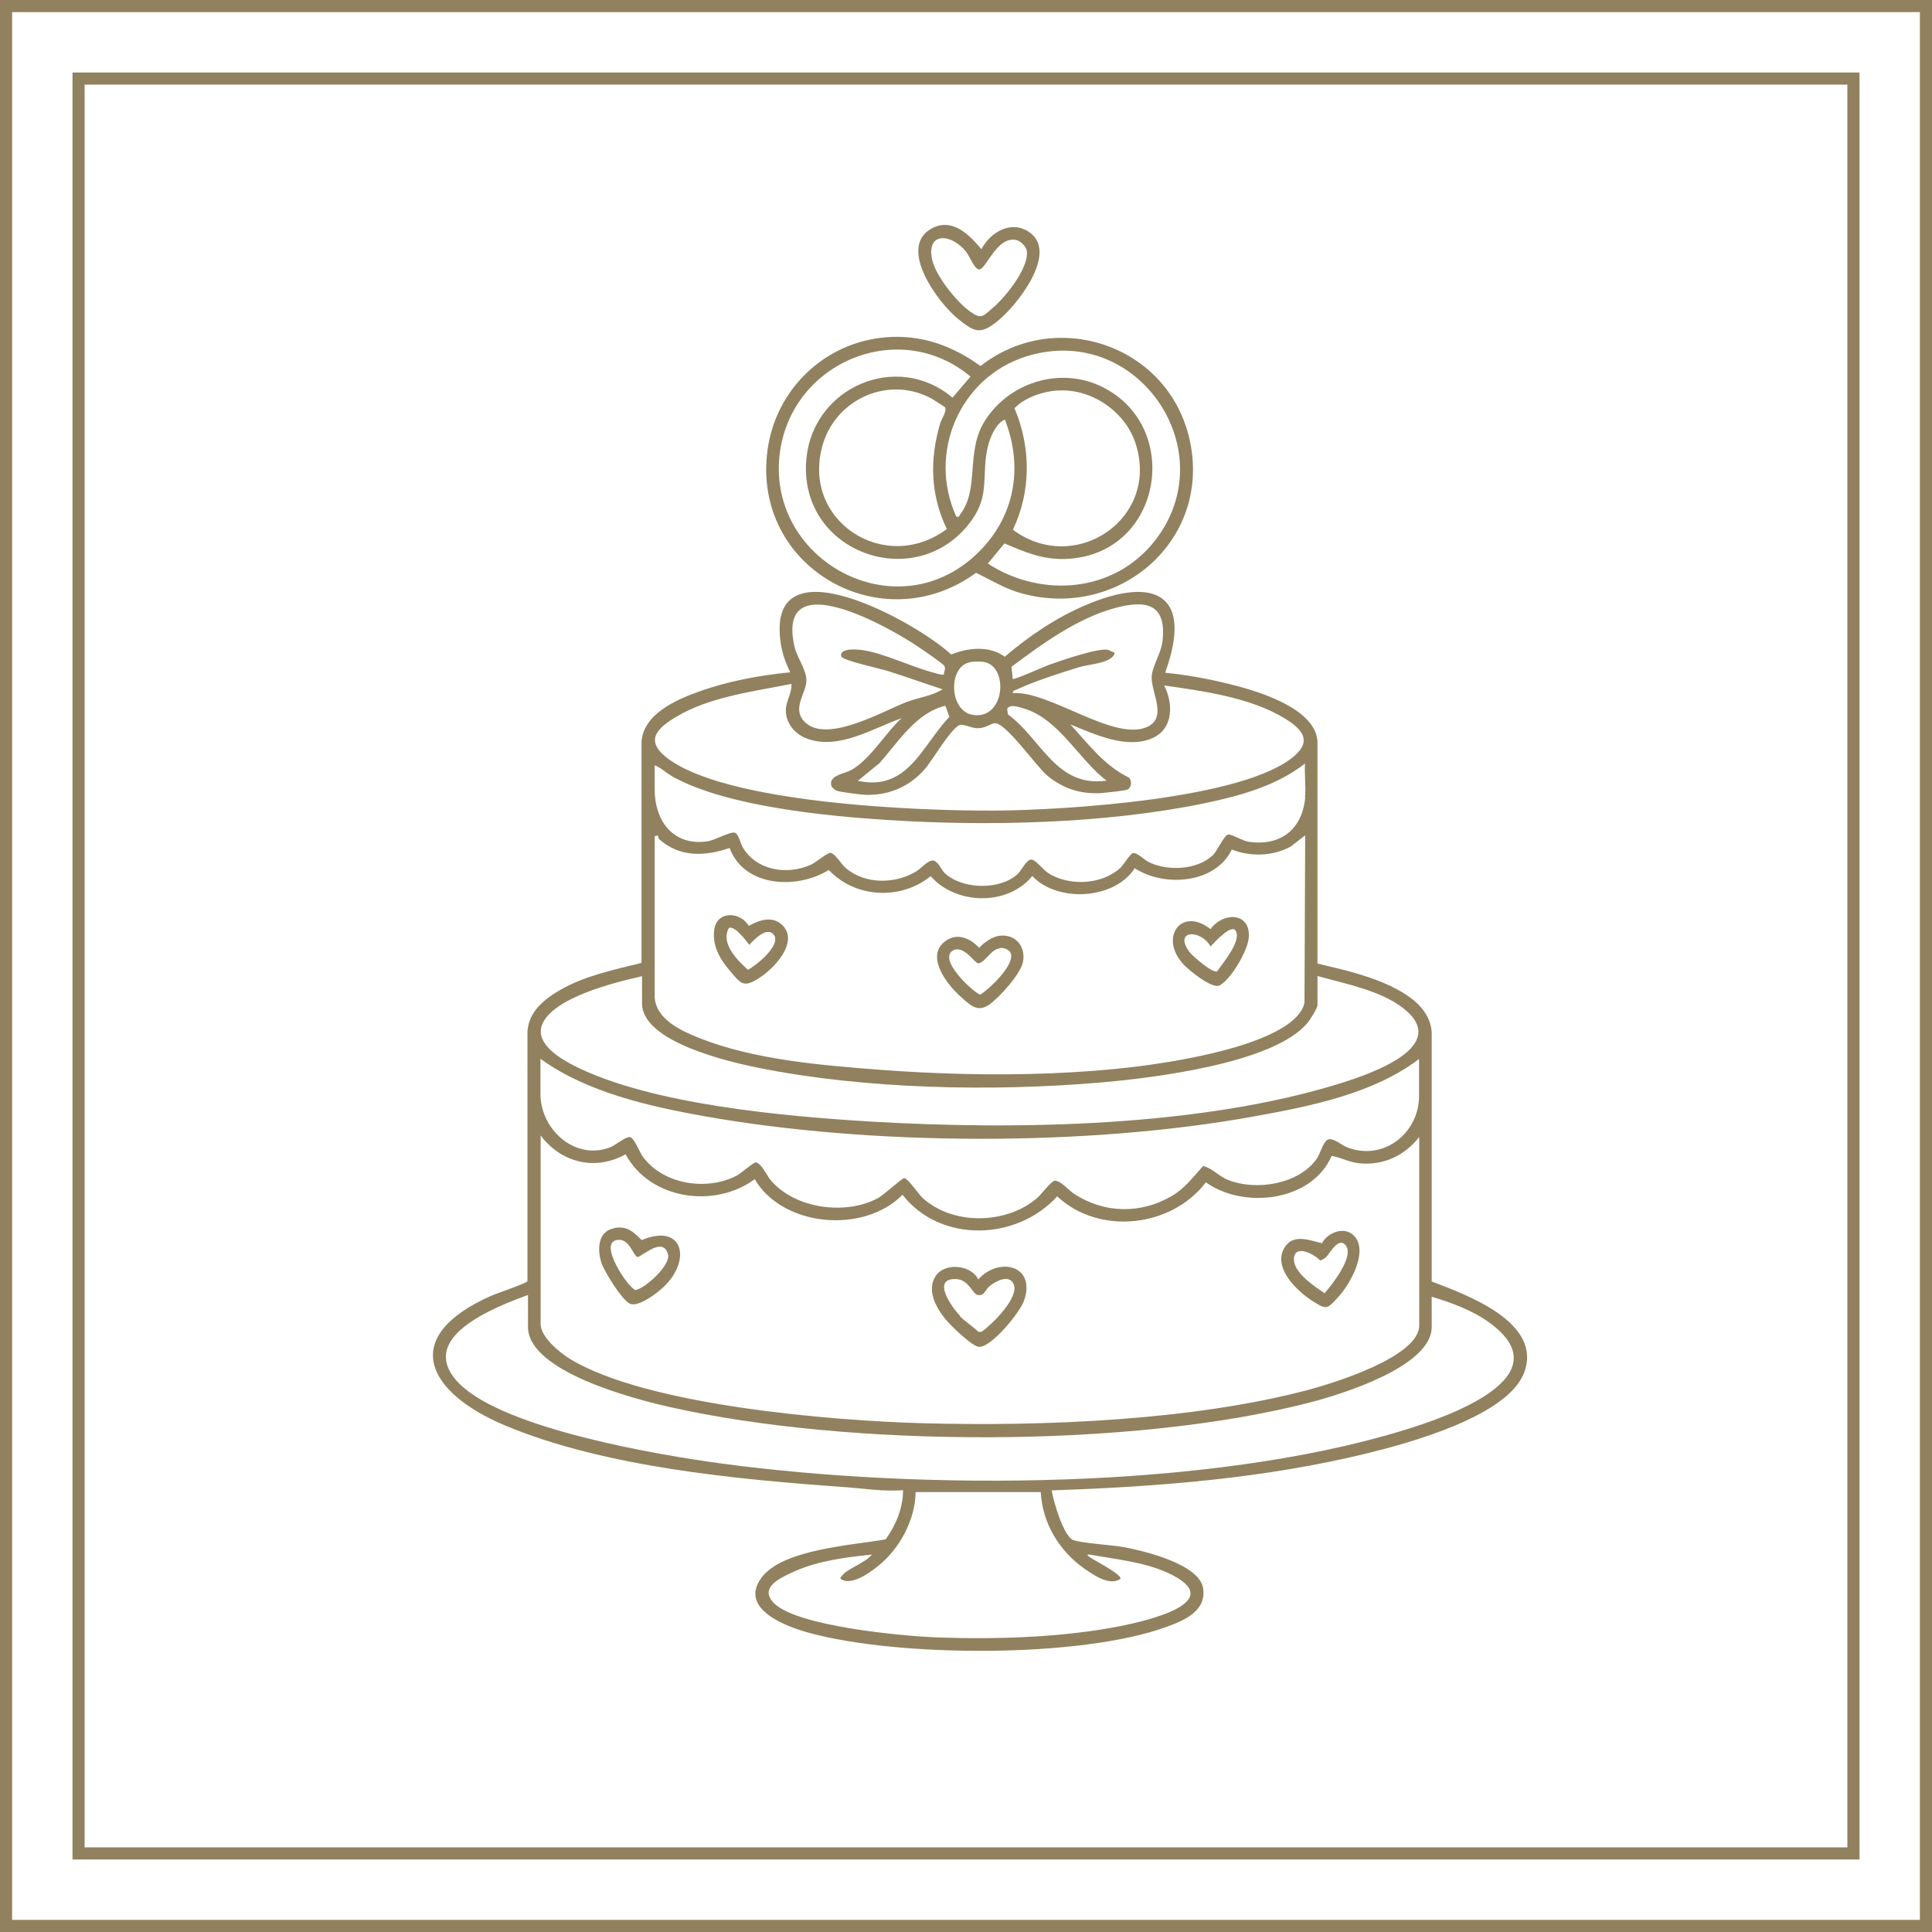 <svg xmlns="http://www.w3.org/2000/svg" id="Layer_2" data-name="Layer 2" viewBox="0 0 111.64 111.64"><rect x="0" y="0" width="111.64" height="111.64" fill="#333333" stroke="none"/><defs><style> .cls-1 { fill: #fff; stroke: #91815e; stroke-miterlimit: 10; stroke-width: .7px; } .cls-2 { fill: #91815e; } </style></defs><g id="Layer_1-2" data-name="Layer 1"><g><g><rect class="cls-1" x=".35" y=".35" width="110.94" height="110.94"></rect><rect class="cls-1" x="4.54" y="4.54" width="102.56" height="102.56"></rect></g><g id="zvOYPS"><g><path class="cls-2" d="M67.37,38.88c1.15.11,2.31.32,3.43.59,1.61.38,5.16,1.36,5.33,3.34v12.87c1.48.35,3,.69,4.37,1.37,1.04.52,2.12,1.3,2.23,2.56v14.44c2.01.77,6.44,2.36,5.34,5.27-.95,2.52-6.66,4.07-9.07,4.66-5.92,1.45-12.15,1.94-18.23,2.14.11.65.64,2.49,1.18,2.84.28.19,2.42.33,2.99.44,1.17.22,4.36.98,4.58,2.37.21,1.31-1.07,1.86-2.09,2.23-4.98,1.83-15.53,1.76-20.65.36-1.3-.35-4.12-1.37-2.78-3.19,1.22-1.66,5.3-1.88,7.18-2.22.59-.82,1.01-1.82,1-2.84-1.13.09-2.26-.1-3.39-.18-6.19-.44-13.84-1.15-19.58-3.55-4.57-1.91-6.2-5.14-.79-7.52.3-.13,2.02-.71,2.06-.83v-14.45c.09-1.14.97-1.84,1.88-2.37,1.41-.82,3.14-1.18,4.71-1.57v-12.77c.1-1.61,2.01-2.44,3.33-2.91,1.66-.6,3.51-.94,5.26-1.11-.25-.54-.43-1-.53-1.59-1.02-6.26,7.91-1.26,9.83.56.99-.39,2.19-.53,3.1.13,1.4-1.2,2.99-2.27,4.69-2.99,3.95-1.68,6.23-.64,4.58,3.9ZM54.54,38.97c.01-.19.13-.32.02-.5-.09-.14-1.23-.91-1.46-1.07-1.65-1.12-8.3-4.92-7.19-.03.15.64.68,1.32.69,1.93,0,.73-.82,1.58-.17,2.34,1.22,1.43,4.6-.56,5.97-1.08.66-.25,1.48-.35,2.07-.73-1.06-.34-2.12-.73-3.18-1.06-.41-.13-2.62-.61-2.68-.84-.13-.52,1-.4,1.26-.36,1.23.19,2.72.93,3.97,1.27.14.04.65.2.72.13ZM58.52,40.05c2.12-.14,5.77,2.76,7.71,1.98,1.29-.52.27-2.02.32-2.93.04-.64.55-1.33.63-2.09.23-2.16-1-2.35-2.77-1.87-2.14.58-4.22,2.08-5.96,3.39l.07.7c.09.07,1.83-.72,2.12-.82.68-.24,2.8-.98,3.39-.86.09.02.2.12.31.13.12.03.05.12.01.19-.28.46-1.44.52-1.95.67-1.09.33-2.64.83-3.66,1.31-.09.04-.21.05-.22.18ZM56.05,38.27c-1.28.23-1.22,2.83.17,3.04,1.88.29,2.08-2.85.62-3.06-.23-.03-.55-.03-.78.01ZM52.1,41.5c-1.68.59-3.64,1.86-5.47,1.18-.7-.26-1.24-.9-1.22-1.67.01-.49.37-1.01.32-1.49-2.19.44-4.73.74-6.67,1.91-1.03.62-1.8,1.31-.61,2.29,3.32,2.72,14.76,3.15,19.11,3.12,3.91-.03,14.37-.65,17.25-3.17,1.03-.9.38-1.57-.56-2.15-1.97-1.21-4.72-1.59-6.98-1.91.53,1.03.54,2.47-.63,3.02-1.49.7-3.38-.2-4.79-.77,1.04,1.13,1.96,2.38,3.38,3.07.2.18.15.62-.1.7-.19.07-1.26.18-1.52.2-1.19.06-2.14-.25-3.07-.99-.61-.49-2.43-3.11-3.06-3.05-.24.02-.53.3-1.01.29-.32,0-.84-.27-1.03-.18-.52.23-1.54,2.01-1.99,2.53-.86,1-2.05,1.53-3.39,1.5-.25,0-1.47-.16-1.68-.23-.13-.04-.28-.16-.34-.29-.17-.61.76-.7,1.14-.91,1.12-.62,1.97-2.14,2.92-3ZM54.63,40.78c-1.68.4-2.71,2.07-3.79,3.3l-1.27,1.04c2.89.62,3.69-2.01,5.29-3.7l-.23-.63ZM63.94,45.11c-1.61-1.23-2.77-3.6-4.81-4.18-.26-.08-.78-.26-.93.03l.04.32c1.94,1.41,2.78,4.24,5.7,3.83ZM75.41,46.06c.06-.62-.04-1.31,0-1.94-1.68,1.31-3.81,1.88-5.87,2.31-5.71,1.17-12.5,1.33-18.3.95-3.54-.23-9.23-.78-12.33-2.48-.38-.21-.69-.52-1.08-.68v1.4c0,1.84,1.1,3.3,3.08,2.99.42-.07,1.31-.58,1.56-.49.21.07.32.62.44.83.8,1.36,2.58,1.64,3.96,1.01.3-.14.96-.7,1.12-.68.26.03.62.65.86.86,1.11.97,2.87.96,4.1.21.3-.18.68-.68,1.01-.62.3.11.41.52.64.73,1.01.94,3.17.99,4.2.05.24-.23.5-.82.78-.84.24-.02.72.61.99.78,1.21.77,3.08.68,4.16-.29.17-.15.57-.82.73-.86.24-.06.65.38.91.51,1.09.54,2.8.47,3.71-.39.28-.27.63-1.13.89-1.2.16-.04.84.37,1.18.42,1.84.27,3.1-.71,3.27-2.55ZM38.01,48.28l-.18.04v9.29c.07,1.3,1.54,1.96,2.6,2.38,3.18,1.26,7.07,1.57,10.46,1.83,6.07.46,13.7.43,19.62-1.07,1.34-.34,4.55-1.26,4.87-2.81l.04-9.67-.84.65c-1.03.56-2.32.6-3.4.17-.95,1.98-3.91,2.19-5.61,1.08-1.16,1.81-4.45,2.01-5.92.45-1.42,1.75-4.42,1.67-5.87.01-1.73,1.4-4.36,1.27-5.89-.36-1.83,1.14-4.89,1-5.73-1.27-1.42.49-2.88.55-4.06-.5-.07-.06-.07-.21-.09-.22ZM76.13,56.41v1.67c0,.18-.44.87-.59,1.04-1.94,2.33-8.97,3.18-11.93,3.43-6.24.54-13.62.39-19.75-.84-1.66-.33-6.76-1.49-6.76-3.72v-1.58c-1.5.34-5.21,1.23-5.79,2.84-.38,1.08,1.09,1.94,1.9,2.35,4.44,2.23,12.14,2.91,17.12,3.21,8.46.5,19.11.31,27.22-2.24,1.67-.53,6.33-2.12,3.54-4.31-1.32-1.03-3.38-1.42-4.96-1.86ZM82,61.19c-2.62,2-6.26,2.73-9.47,3.31-9.67,1.76-22.16,1.72-31.83,0-3.2-.57-6.82-1.39-9.47-3.32v2.03c0,2.04,1.96,3.85,4,3.1.32-.12.95-.66,1.18-.6.25.06.54.87.75,1.15,1.19,1.59,3.67,1.97,5.4,1.08.24-.12.97-.77,1.1-.77.31,0,.66.77.86,1.01,1.41,1.67,4.31,2.06,6.2,1.06.33-.17,1.4-1.16,1.52-1.16.23,0,.81.9,1.08,1.15,1.73,1.56,4.71,1.52,6.5.09.41-.32.68-.82,1.09-1.09.35-.05.83.54,1.15.75,1.75,1.15,3.87,1.18,5.67.12.76-.45,1.21-1.09,1.79-1.72.55.12.89.59,1.46.81,1.61.63,4.05.25,5.1-1.22.21-.29.38-1.04.68-1.13s.76.33,1.09.46c2.08.81,4.15-.8,4.15-2.98v-2.12ZM31.24,65.62v10.89c0,.75,1.1,1.65,1.69,2.01,4.39,2.69,15.16,3.58,20.39,3.72,6.95.19,15.58-.15,22.29-1.93,1.42-.38,6.4-1.9,6.4-3.72v-10.89c-.84,1.08-2.08,1.66-3.47,1.52-.56-.06-1.05-.33-1.59-.43-1.14,2.64-5.07,3.1-7.27,1.53-1.98,2.61-6.17,3.08-8.59.81-2.33,2.57-6.74,2.72-8.94-.09-2.23,2.27-6.91,1.87-8.54-.9-2.32,1.71-6.05,1.18-7.46-1.44-1.76.98-3.72.49-4.91-1.09ZM82.73,74.92v1.76c0,2.3-5.26,3.9-7.03,4.36-10.32,2.67-26.66,2.61-37.06.25-1.95-.44-8.13-2.03-8.13-4.61v-1.85c-1.91.7-6.57,2.48-3.98,5.11s11.57,4.15,15.24,4.64c11.62,1.55,28.09,1.51,39.33-1.93,2.49-.76,9.35-3.1,4.91-6.26-.98-.7-2.14-1.11-3.28-1.46ZM60.14,86.22h-7.23c-.02,1.6-.93,3.29-2.18,4.28-.5.4-1.56,1.17-2.16.73-.03-.09.05-.12.09-.18.29-.41,1.38-.75,1.72-1.22-1.52.16-3.08.35-4.49.98-.76.34-2.12.94-1.12,1.87,1.4,1.31,7.44,1.87,9.44,1.94,3.39.12,7.22,0,10.55-.66,1.49-.3,6.31-1.4,2.75-3.06-1.4-.65-3.03-.79-4.53-1.07-.27-.02-.08.1.02.17.27.19,1.8.96,1.75,1.23-.63.44-1.56-.22-2.11-.6-1.44-1.02-2.41-2.63-2.5-4.41Z"></path><path class="cls-2" d="M51.18,19.49c2.05-.17,3.84.48,5.48,1.66,4.27-3.35,10.66-1.29,12.02,4,1.51,5.87-3.87,10.69-9.6,9.15-.98-.26-1.79-.77-2.68-1.2-5.43,3.97-12.96-.29-12.05-7.08.47-3.52,3.3-6.24,6.84-6.53ZM58.06,24.25c-.5.2-.84,1.01-.97,1.52-.4,1.66.14,2.78-.94,4.29-3.12,4.36-10.1,1.9-9.55-3.59.42-4.12,5.25-6.19,8.44-3.49l1.04-1.22c-4.08-3.42-10.28-.88-11.01,4.35-.84,6.08,6.34,10.2,11.06,6.18,2.42-2.07,3.09-5.08,1.94-8.04ZM57.07,32.56c3.11,2.02,7.31,1.69,9.66-1.31,4.07-5.19-1.01-12.65-7.41-10.66-3.87,1.2-5.74,5.6-4.06,9.26.21.05.15-.04.21-.11,1.16-1.48.3-3.62,1.44-5.42,1.36-2.16,4.18-3.1,6.55-2.07,4.97,2.18,3.79,9.86-1.91,10.05-1.32.04-2.34-.4-3.51-.9l-.96,1.17ZM54.62,23.54s-.63-.42-.74-.48c-2.47-1.39-5.56-.04-6.34,2.64-1.28,4.4,3.6,7.54,7.17,4.87-.95-1.99-1-4.02-.38-6.11.07-.24.4-.71.28-.91ZM61.12,22.56c-.86.06-1.89.4-2.5,1.03.96,2.25.97,4.8-.09,7.02,3.6,2.68,8.57-.66,7.06-5.07-.62-1.8-2.57-3.11-4.47-2.97Z"></path><path class="cls-2" d="M56.71,14.4c.5-.95,1.66-1.68,2.7-1.03,1.86,1.16-.69,4.35-1.81,5.22-.96.76-1.29.59-2.2-.13-1.18-.93-3.57-4.17-1.56-5.26,1.18-.64,2.17.36,2.86,1.19ZM57.38,17.78c.72-.61,2.06-2.27,1.96-3.25-.03-.27-.35-.6-.61-.66-1.13-.25-1.74,1.7-2.15,1.7-.26,0-.55-.75-.73-.99-.84-1.1-2.36-1.22-1.98.45.21.91,1.38,2.38,2.13,2.93.72.53.78.33,1.38-.18Z"></path><path class="cls-2" d="M56.53,73.93c1.19-1.33,3.37-.82,2.64,1.24-.25.69-1.87,2.67-2.59,2.66-.38,0-1.66-1.25-1.94-1.59-.54-.67-1.1-1.65-.59-2.48s2.08-.69,2.48.18ZM55.48,76.07c.29.3.75.59,1.06.89h.18c.6-.43,2.2-1.98,1.85-2.76-.27-.6-1.06-.15-1.4.13-.25.21-.28.57-.67.5-.31-.05-.51-.9-1.27-.92-1.43-.04-.22,1.65.26,2.14Z"></path><path class="cls-2" d="M35.46,70.97c.76-.16,1.13.2,1.62.69,2.4-1.02,2.91,1.17,1.25,2.72-.37.35-1.45,1.18-1.94.95-.45-.21-1.46-1.84-1.63-2.34-.25-.74-.24-1.82.7-2.01ZM35.54,71.69c-.84.29.67,2.61,1.17,2.86.62-.12,2.06-1.47,1.89-2.07-.26-.96-1.25-.09-1.73.16-.31-.02-.49-1.25-1.34-.95Z"></path><path class="cls-2" d="M76.39,71.84c.33-.64,1.36-1.03,1.9-.38.77.91-.3,2.79-.98,3.51-.61.66-.65.73-1.42.24-.9-.56-2.34-1.91-1.69-3.08.49-.87,1.45-.47,2.19-.29ZM76.64,72.63c-.06.06-.28.21-.36.2-.34-.36-1.44-.94-1.51-.13s1.16,1.61,1.77,2.03c.43-.49,1.72-2.12,1.23-2.76-.42-.54-.94.47-1.12.65Z"></path><path class="cls-2" d="M57.77,54.07c.92-.1,1.52.63,1.34,1.52-.15.71-1.36,2.05-1.96,2.47-.68.47-1.11,0-1.66-.49-.74-.66-1.98-2.23-.95-3.12.68-.59,1.49-.28,2.04.32.28-.31.78-.66,1.2-.7ZM57.77,54.8c-.52.07-.74.7-1.21.87-.24.02-.77-.98-1.41-.79-1.14.48,1.28,2.63,1.5,2.59.56-.35,1.87-1.62,1.78-2.29-.04-.29-.39-.43-.66-.4Z"></path><path class="cls-2" d="M68.4,55.74c-1.46-1.56-.13-3.38,1.55-2.05.71-1,2.33-1,2.21.49-.06.76-1.02,2.4-1.68,2.76-.43.23-1.76-.86-2.08-1.2ZM70.34,56.12c.32-.47,1.43-1.77,1.06-2.34-.26-.41-1.25.71-1.45.91-.55-1-2.16-.97-1.22.32.18.24,1.36,1.26,1.61,1.12Z"></path><path class="cls-2" d="M43.26,53.51c.59-.35,1.39-.61,1.95-.05.99.99-.52,2.54-1.35,3.06-.89.57-1.04.34-1.69-.43-.57-.66-1.02-1.45-.9-2.35.14-1.14,1.52-1.07,2-.23ZM42.13,53.61c-.52.87.46,1.87,1.09,2.43.47-.24,1.96-1.45,1.49-2.03-.39-.49-1.14.28-1.41.59-.19-.25-.82-1.09-1.16-.99Z"></path></g></g></g></g></svg>